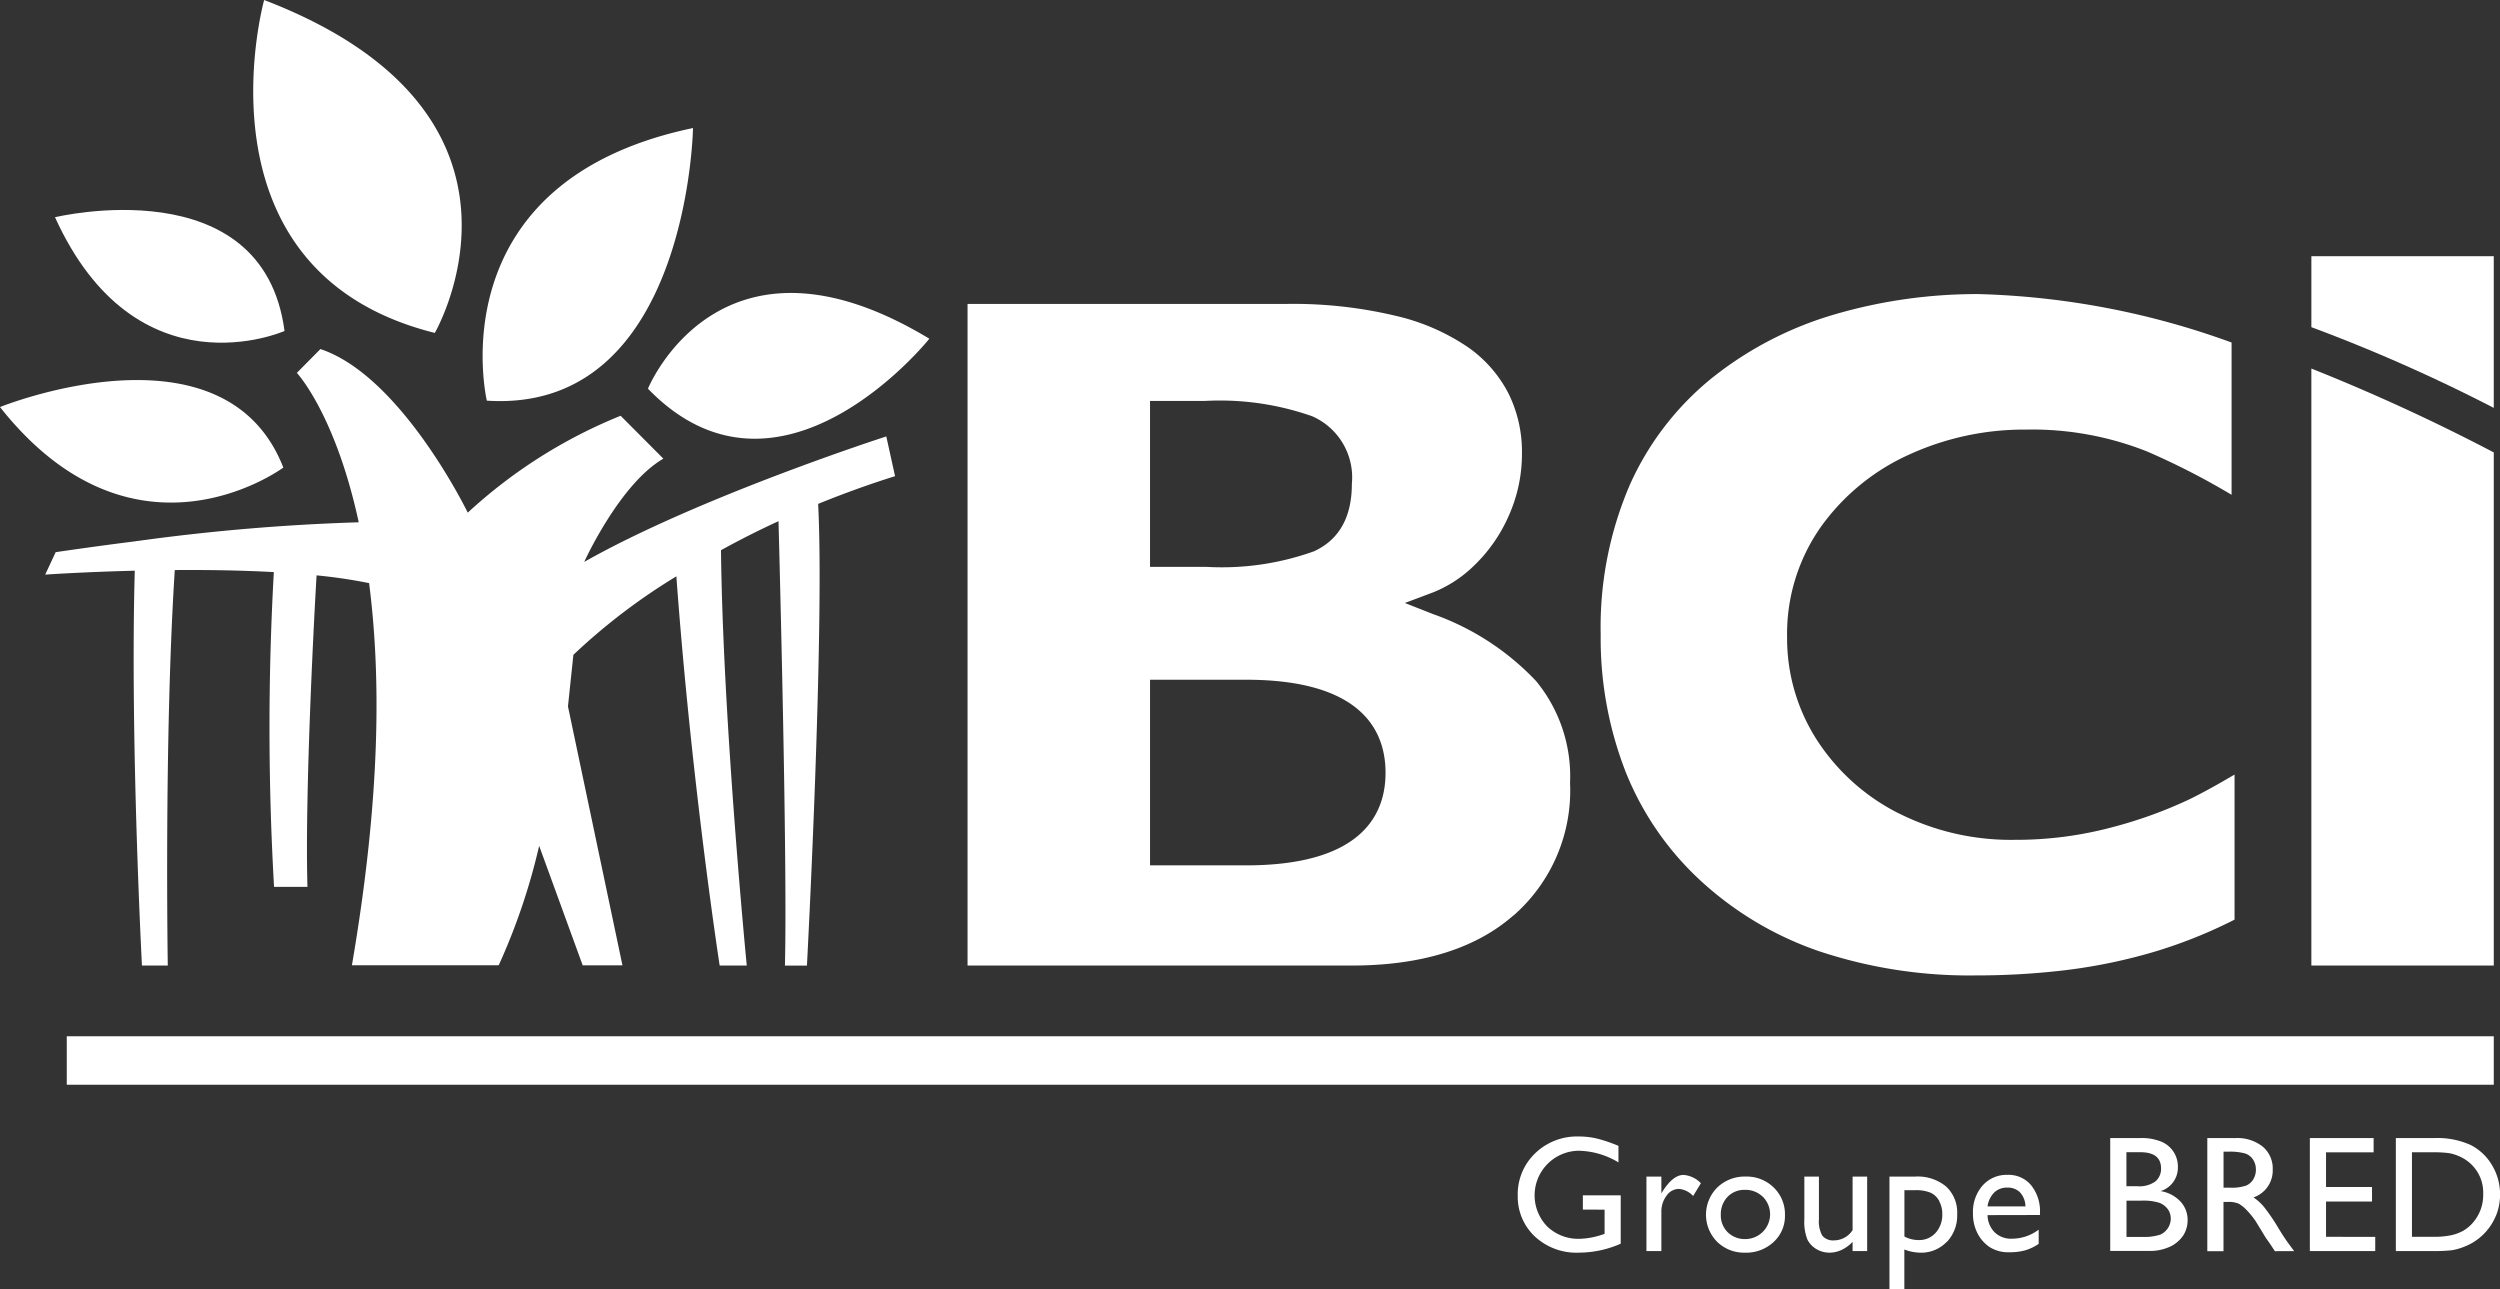 <svg xmlns="http://www.w3.org/2000/svg" xmlns:xlink="http://www.w3.org/1999/xlink" width="157.942" height="81.451" viewBox="0 0 157.942 81.451">
  <rect x="0" y="0" width="157.942" height="81.451" fill="#333333" stroke="none"/>
  <defs>
    <clipPath id="clip-path">
      <rect id="Rectangle_3380" data-name="Rectangle 3380" width="157.942" height="81.451" transform="translate(0 0)" fill="none"/>
    </clipPath>
  </defs>
  <g id="Groupe_5321" data-name="Groupe 5321" transform="translate(0 0)">
    <g id="Groupe_5320" data-name="Groupe 5320" clip-path="url(#clip-path)">
      <path id="Tracé_4392" data-name="Tracé 4392" d="M27.469,21.033C11.917,17.142,16.688,0,16.688,0c18.8,7.217,10.781,21.033,10.781,21.033m118.556-.363V16.187h11.523v9.582a104.685,104.685,0,0,0-11.523-5.1" fill="#fff"/>
      <path id="Tracé_4393" data-name="Tracé 4393" d="M3.475,13.724s13.144-3.178,14.5,7.186c0,0-9.353,4.148-14.5-7.186M157.549,68.531H4.218V65.469H157.549Z" fill="#fff"/>
      <path id="Tracé_4394" data-name="Tracé 4394" d="M156.1,73.533a2.488,2.488,0,0,0-.659-.447,2.836,2.836,0,0,0-.706-.232,7.29,7.29,0,0,0-1.073-.056h-1.282v5.339h1.313a5.252,5.252,0,0,0,1.195-.105,2.846,2.846,0,0,0,.712-.267,2.376,2.376,0,0,0,.52-.4,2.661,2.661,0,0,0,.76-1.948,2.469,2.469,0,0,0-.78-1.885m1.566,3.314a3.529,3.529,0,0,1-2,1.924,3.754,3.754,0,0,1-.744.213,10.131,10.131,0,0,1-1.293.054h-2.267V71.9h2.416a5.106,5.106,0,0,1,2.314.439,3.306,3.306,0,0,1,1.354,1.287,3.572,3.572,0,0,1,.5,1.852,3.5,3.5,0,0,1-.277,1.372m-7.609,1.29v.9h-4.131V71.9h4.029v.9h-3.007v2.189h2.906v.92h-2.906v2.23Zm-7.541-4.263a1.107,1.107,0,0,0-.177-.615.955.955,0,0,0-.5-.389,3.559,3.559,0,0,0-1.066-.113h-.3v2.272h.385a2.794,2.794,0,0,0,1.056-.135,1,1,0,0,0,.445-.4,1.19,1.19,0,0,0,.159-.616m1.2,5.164-.312-.471a.9.9,0,0,0-.061-.087l-.2-.282-.317-.522-.341-.558a5.714,5.714,0,0,0-.577-.7,2.178,2.178,0,0,0-.471-.376,1.582,1.582,0,0,0-.706-.114h-.263v3.11h-1.022V71.9h1.782a2.566,2.566,0,0,1,1.715.538,1.8,1.8,0,0,1,.635,1.452,1.792,1.792,0,0,1-1.213,1.758,3.2,3.2,0,0,1,.669.611,12.422,12.422,0,0,1,.919,1.355q.372.607.6.914l.377.513Zm-6.765-2.649a1.155,1.155,0,0,0-.544-.409,3.377,3.377,0,0,0-1.113-.134h-.954v2.291h1.005A3.232,3.232,0,0,0,136.481,78a1.123,1.123,0,0,0,.662-1.011,1.036,1.036,0,0,0-.192-.605m-.422-2.563q0-1.027-1.31-1.028h-.879v2.148h.68a1.723,1.723,0,0,0,1.163-.312,1.041,1.041,0,0,0,.346-.808m1.677,3.258a1.756,1.756,0,0,1-.281.98,2.066,2.066,0,0,1-.826.7,3.057,3.057,0,0,1-1.363.272h-2.419V71.9h1.874a3.273,3.273,0,0,1,1.382.238,1.7,1.7,0,0,1,1.019,1.612,1.549,1.549,0,0,1-1.094,1.5,2.2,2.2,0,0,1,1.245.646,1.688,1.688,0,0,1,.463,1.189m-10.582-1.748a1.071,1.071,0,0,0-.806-.307,1.145,1.145,0,0,0-.829.307,1.535,1.535,0,0,0-.422.879h2.394a1.341,1.341,0,0,0-.337-.879m-2.057,1.43a1.566,1.566,0,0,0,.453,1.09,1.48,1.48,0,0,0,1.077.4,2.8,2.8,0,0,0,1.7-.572v.9a3.088,3.088,0,0,1-.85.406,3.585,3.585,0,0,1-.989.122,2.2,2.2,0,0,1-1.255-.324,2.338,2.338,0,0,1-.769-.87,2.674,2.674,0,0,1-.288-1.266,2.516,2.516,0,0,1,.607-1.754,2.029,2.029,0,0,1,1.579-.676,1.859,1.859,0,0,1,1.491.659,2.634,2.634,0,0,1,.556,1.762v.116Zm-3.052-.891a1.2,1.2,0,0,0-.538-.521,2.4,2.4,0,0,0-1-.162h-.662v2.927a1.932,1.932,0,0,0,.9.223,1.385,1.385,0,0,0,1.075-.461,1.7,1.7,0,0,0,.417-1.185,1.66,1.66,0,0,0-.2-.821m.48,2.581a2.225,2.225,0,0,1-1.677.683,2.947,2.947,0,0,1-1-.2v2.511h-.94V74.332h1.629a2.817,2.817,0,0,1,1.949.627,2.236,2.236,0,0,1,.7,1.752A2.409,2.409,0,0,1,123,78.456m-5.959.582v-.584a2.213,2.213,0,0,1-.685.506,1.815,1.815,0,0,1-.767.179,1.6,1.6,0,0,1-.829-.223,1.456,1.456,0,0,1-.574-.606,3.022,3.022,0,0,1-.193-1.271V74.332h.921v2.695a1.841,1.841,0,0,0,.216,1.041.88.88,0,0,0,.758.294,1.4,1.4,0,0,0,1.153-.648V74.332h.92v4.706Zm-5.668-3.425a1.568,1.568,0,0,0-1.138-.442,1.46,1.46,0,0,0-1.093.442,1.563,1.563,0,0,0-.426,1.128,1.49,1.49,0,0,0,.437,1.11,1.536,1.536,0,0,0,1.123.429,1.566,1.566,0,0,0,1.1-2.667m.675,2.852a2.529,2.529,0,0,1-1.805.674,2.425,2.425,0,0,1-1.76-.684,2.429,2.429,0,0,1,.007-3.433,2.481,2.481,0,0,1,1.794-.69,2.426,2.426,0,0,1,1.774.695,2.34,2.34,0,0,1,.707,1.744,2.221,2.221,0,0,1-.717,1.694m-5.084-2.906a1.392,1.392,0,0,0-.9-.448.959.959,0,0,0-.779.43,1.642,1.642,0,0,0-.328,1.024v2.473h-.943V74.332h.943V75.39l.051-.081q.674-1.079,1.346-1.08a1.672,1.672,0,0,1,1.1.525ZM100,76.418v-.9h2.392v3.054a6.575,6.575,0,0,1-2.615.566,3.864,3.864,0,0,1-2.83-1.039,3.447,3.447,0,0,1-1.061-2.563,3.579,3.579,0,0,1,1.1-2.674A3.79,3.79,0,0,1,99.737,71.8a5.023,5.023,0,0,1,1.143.127,9.634,9.634,0,0,1,1.369.465v1.044a5.041,5.041,0,0,0-2.53-.736,2.82,2.82,0,0,0-1.968,4.787,2.836,2.836,0,0,0,2.059.777,4.83,4.83,0,0,0,1.463-.28l.1-.032v-1.53ZM56.547,30.082c-1.728.544-3.348,1.135-4.86,1.753.419,7.96-.707,29.17-.707,29.17H49.589c.15-6.009-.25-22.09-.405-28.079-1.31.6-2.521,1.221-3.634,1.833C45.667,45.54,47.178,61,47.178,61H45.466s-1.78-11.512-2.735-24.589a38.548,38.548,0,0,0-6.507,4.959l-.342,3.258,3.443,16.359H36.813l-2.751-7.549a39.737,39.737,0,0,1-2.555,7.545H22.233c1.841-10.752,1.827-18.349,1.086-24.142A31.775,31.775,0,0,0,20,36.35c-.1,1.658-.753,13.46-.576,19.68H17.314A176.071,176.071,0,0,1,17.3,36.143c-2.083-.114-4.252-.144-6.258-.129C10.364,46.55,10.6,61,10.6,61H8.968s-.752-14.276-.453-24.945c-3.277.082-5.659.247-5.659.247l.661-1.417q2.736-.4,5.064-.691v-.012h.083a131.161,131.161,0,0,1,14-1.185c-1.483-6.856-3.909-9.44-3.909-9.44l1.488-1.505c5.121,1.706,9.309,10.336,9.309,10.336a31.791,31.791,0,0,1,9.657-6.121l2.7,2.71c-2.768,1.6-5,6.523-5,6.523,7.262-4.115,19.084-7.928,19.084-7.928Zm-25.79-4.77S27.5,11.5,43.782,8.089c0,0-.3,18.05-13.025,17.223m10.178-.754S45.469,13.393,58.713,21.4c0,0-9.417,11.791-17.778,3.156M0,25.716s14.172-5.732,17.9,3.823c0,0-9.368,6.966-17.9-3.823M157.549,61H146.024V23.283a122.488,122.488,0,0,1,11.525,5.3Zm-37.641-9.642a15.745,15.745,0,0,0,7.357,1.7,23.447,23.447,0,0,0,6.162-.792,27.992,27.992,0,0,0,4.862-1.753c.932-.455,1.9-1,2.883-1.579V58.1a30.543,30.543,0,0,1-4.968,2,34.311,34.311,0,0,1-5.549,1.172,47.3,47.3,0,0,1-5.826.352,30.047,30.047,0,0,1-9.886-1.523,21.166,21.166,0,0,1-7.5-4.459,18.835,18.835,0,0,1-4.735-6.867,23.221,23.221,0,0,1-1.582-8.689,22.73,22.73,0,0,1,1.861-9.5,18.254,18.254,0,0,1,5.191-6.723,22.5,22.5,0,0,1,7.669-3.983,32.02,32.02,0,0,1,9.169-1.3,50.479,50.479,0,0,1,15.968,3.059v9.62a46.344,46.344,0,0,0-5.324-2.73,19.66,19.66,0,0,0-7.676-1.389,17.455,17.455,0,0,0-7.371,1.58,13.841,13.841,0,0,0-5.571,4.559,11.749,11.749,0,0,0-2.139,6.981,11.868,11.868,0,0,0,1.865,6.461,13.227,13.227,0,0,0,5.141,4.641M78.716,42.943h-6.06V54.671h6.06c7.288,0,8.818-3.182,8.818-5.849,0-2.683-1.53-5.879-8.818-5.879M82.93,26.308a17.552,17.552,0,0,0-6.775-.98h-3.5V35.813h3.56a17.242,17.242,0,0,0,6.8-.984c1.588-.728,2.391-2.16,2.391-4.259a4.219,4.219,0,0,0-2.481-4.262m12.684,31.53C93.216,59.937,89.781,61,85.4,61H61.127V19.2H81.311a27.9,27.9,0,0,1,6.887.758,13.465,13.465,0,0,1,4.6,2.016A8.089,8.089,0,0,1,95.323,24.9a8.3,8.3,0,0,1,.829,3.694,9.557,9.557,0,0,1-.869,4.07,9.844,9.844,0,0,1-2.163,3.076,7.923,7.923,0,0,1-2.554,1.674l-1.81.681,1.8.709a16.492,16.492,0,0,1,6.486,4.22,9.47,9.47,0,0,1,2.149,6.43,10.485,10.485,0,0,1-3.574,8.386" fill="#fff"/>
    </g>
  </g>
</svg>
